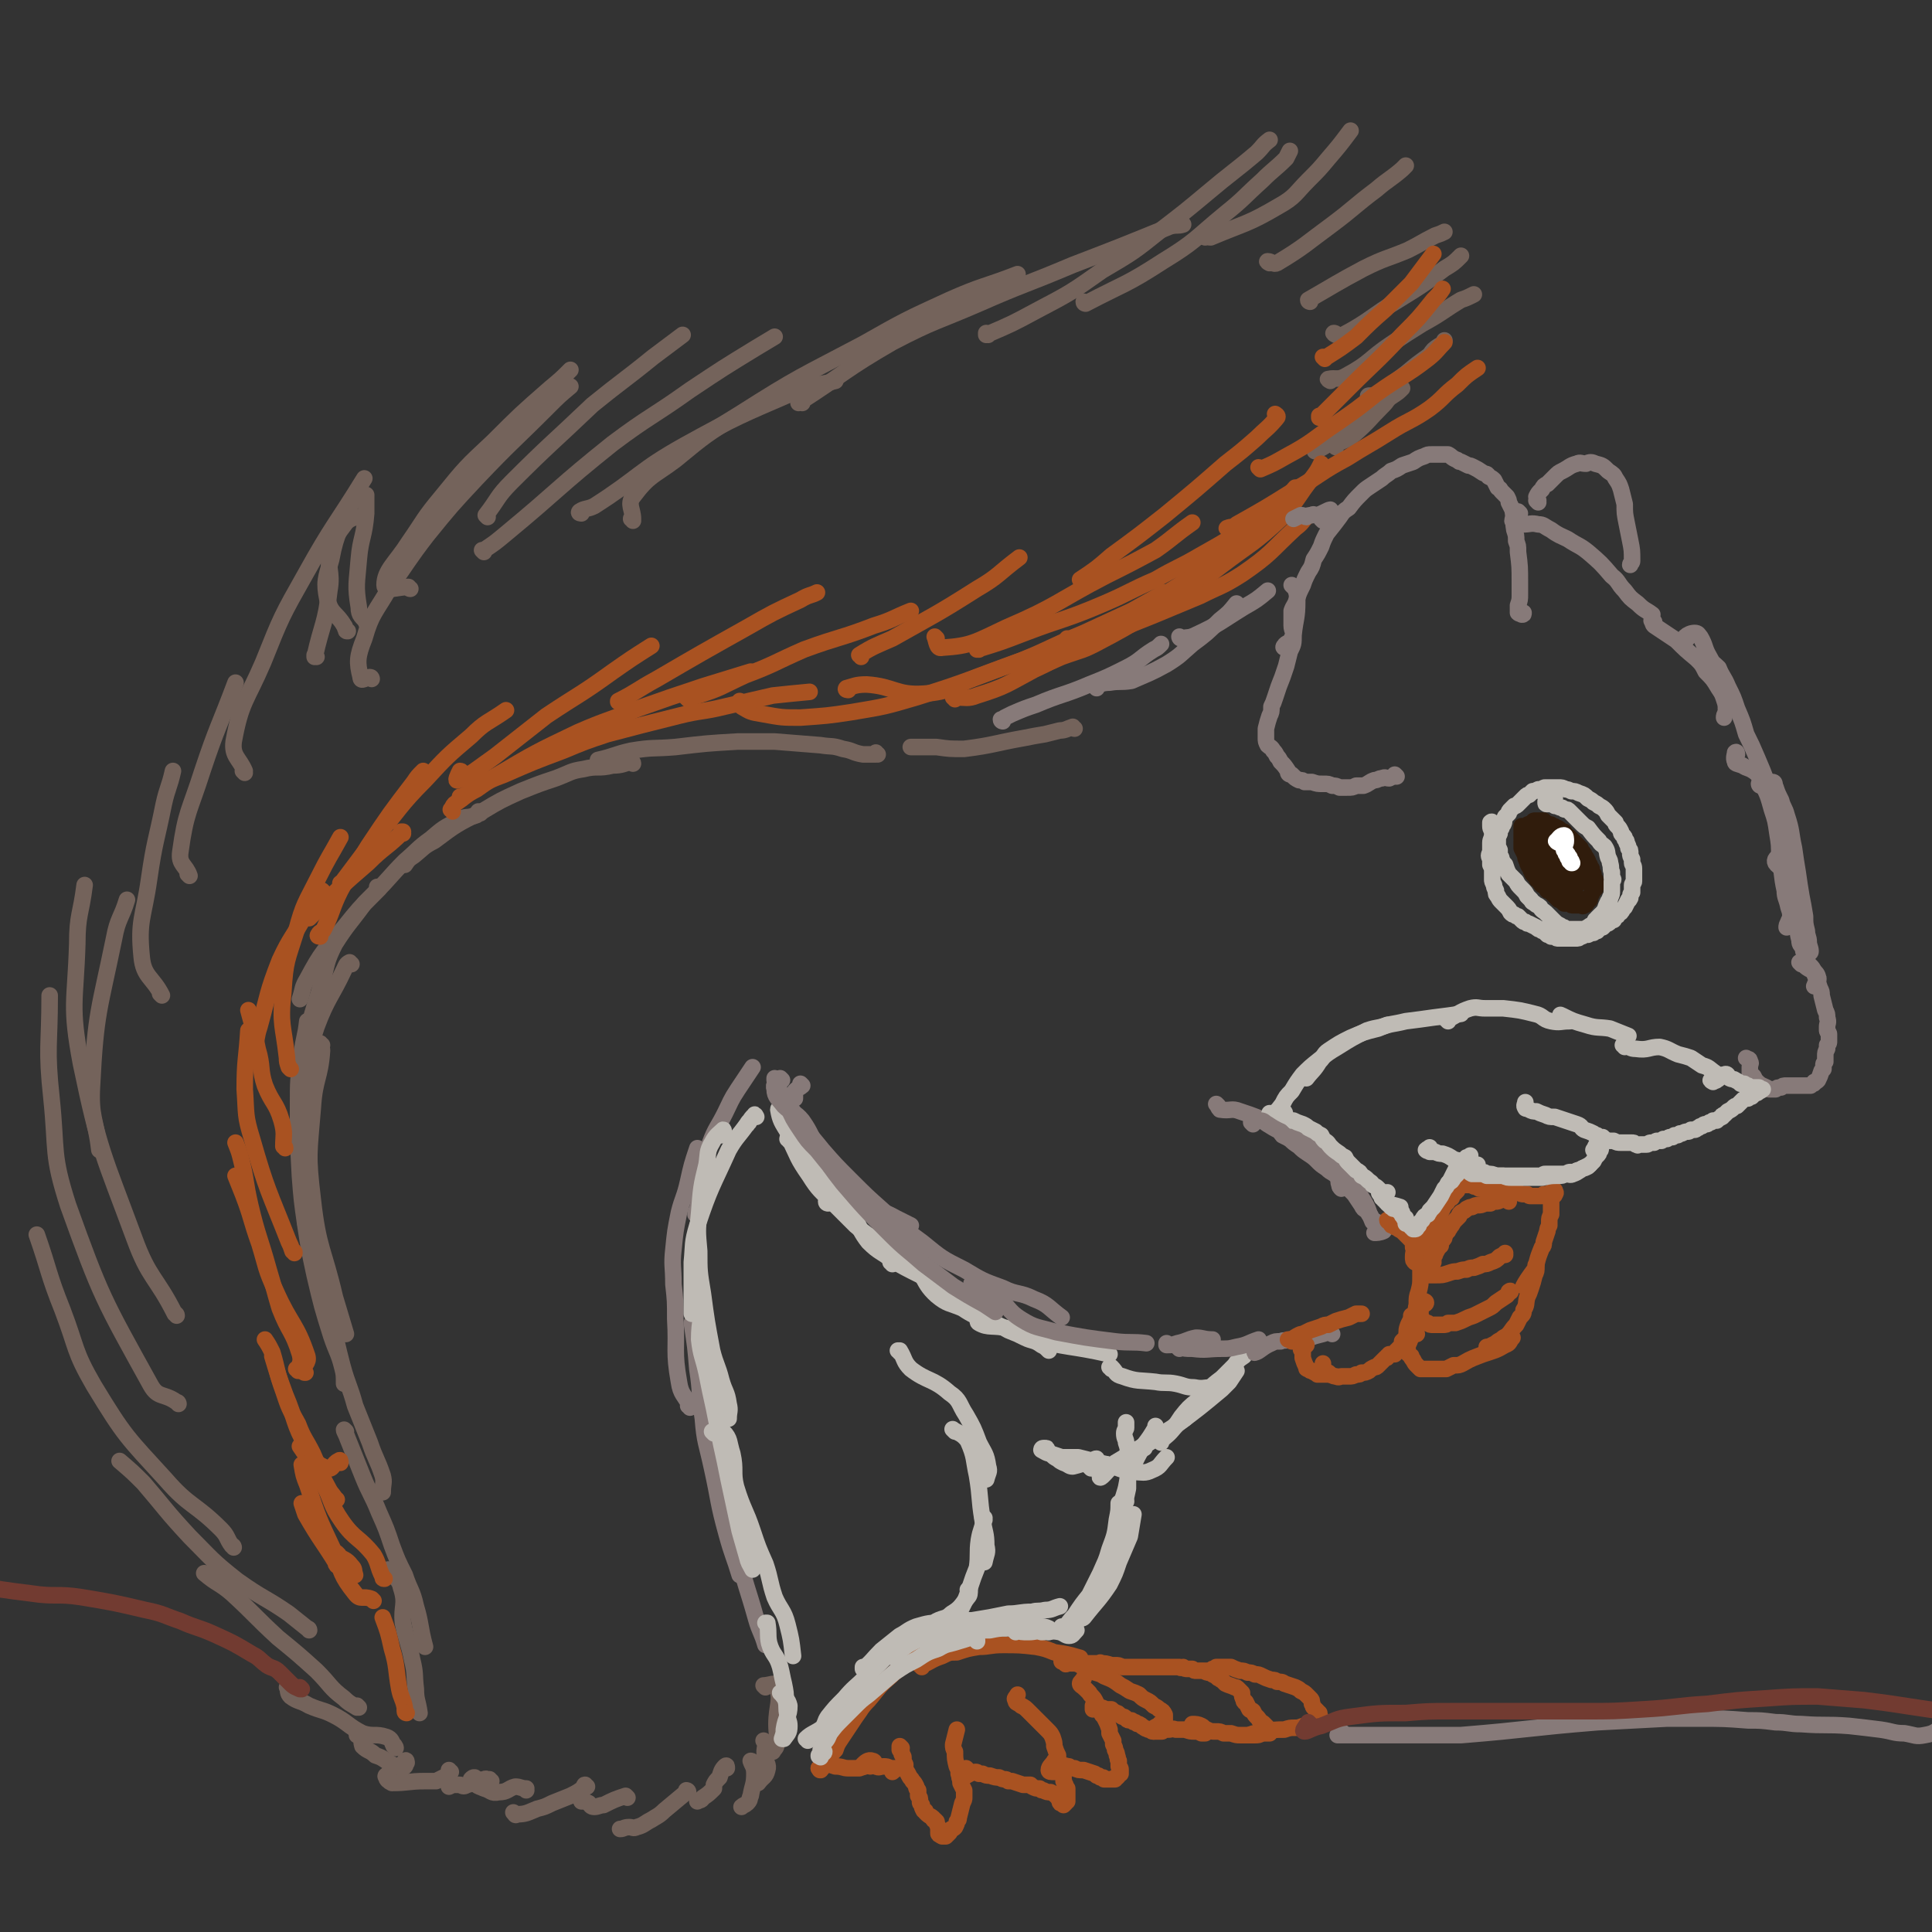 <svg viewBox='0 0 1050 1050' version='1.1' xmlns='http://www.w3.org/2000/svg' xmlns:xlink='http://www.w3.org/1999/xlink'><rect x="0" y="0" width="1050" height="1050" fill="#333333" stroke="none"/><g fill='none' stroke='#74635B' stroke-width='9' stroke-linecap='round' stroke-linejoin='round'><path d='M584,396c-1,0 -1,-1 -1,-1 -3,1 -4,2 -7,2 -4,1 -4,1 -8,2 -6,1 -6,1 -11,2 -17,3 -17,4 -33,6 -8,0 -8,0 -15,-1 -7,0 -7,0 -14,0 '/><path d='M477,410c-1,0 -1,-1 -1,-1 0,0 0,1 0,1 -3,0 -4,0 -7,0 -6,-1 -5,-2 -11,-3 -6,-2 -6,-1 -12,-2 -13,-1 -13,-1 -25,-2 -10,0 -10,0 -20,0 -17,1 -17,1 -34,3 -12,1 -12,0 -24,2 -9,2 -9,3 -18,5 '/><path d='M344,415c0,-1 -1,-1 -1,-1 0,0 1,0 0,0 -4,1 -5,2 -10,2 -8,2 -8,0 -16,2 -7,1 -7,2 -15,5 -9,3 -9,3 -19,7 -11,5 -11,5 -21,11 -14,7 -14,7 -26,16 -6,3 -6,4 -11,8 -3,2 -3,2 -5,5 '/><path d='M261,442c0,0 0,-1 -1,-1 0,0 0,1 -1,2 -5,2 -6,0 -10,3 -8,4 -8,4 -15,10 -7,5 -7,6 -14,12 -8,8 -8,9 -16,17 -9,9 -9,9 -17,19 -11,13 -12,13 -20,28 -3,5 -2,5 -4,11 '/><path d='M206,483c0,0 0,0 -1,-1 0,0 1,1 1,1 -4,4 -4,4 -8,8 -8,11 -9,11 -16,22 -5,10 -4,10 -7,21 -5,17 -6,17 -9,35 -1,10 0,11 -1,22 '/><path d='M191,524c-1,0 -1,-1 -1,-1 -2,1 -2,2 -3,4 -7,15 -9,15 -15,31 -4,12 -3,12 -4,25 -2,15 -2,15 -2,29 0,20 1,20 1,40 0,7 -1,7 -1,13 '/><path d='M175,568c-1,0 -1,-1 -1,-1 0,1 1,2 1,4 -1,15 -4,15 -5,31 -2,25 -3,25 0,50 3,27 6,27 12,53 3,10 3,10 6,20 '/><path d='M168,556c-1,-1 -1,-1 -1,-1 0,0 0,0 0,0 -1,9 -2,9 -3,18 -2,14 -2,14 -2,28 0,19 0,19 1,38 1,13 1,13 3,27 2,13 2,13 5,27 4,17 4,17 9,33 3,9 4,9 6,17 1,4 1,4 1,9 '/><path d='M171,688c0,0 -1,-1 -1,-1 0,0 1,0 1,1 3,7 3,7 5,15 6,19 5,20 10,39 3,11 4,11 7,22 4,10 4,10 8,20 3,9 4,9 7,18 1,4 0,4 0,9 '/><path d='M188,778c0,0 -1,-1 -1,-1 0,1 1,2 2,5 4,10 4,10 8,20 4,10 5,10 9,20 4,9 4,9 7,18 3,8 3,8 7,16 3,9 4,8 6,17 3,10 2,11 5,22 '/><path d='M212,854c0,0 -1,-1 -1,-1 0,0 0,0 0,1 4,4 6,4 7,9 3,9 0,10 1,19 2,10 3,10 5,20 2,8 1,8 2,16 0,6 1,6 2,13 '/><path d='M416,917c0,0 -1,-1 -1,-1 3,0 7,-2 7,0 3,8 0,11 0,21 0,6 1,6 0,11 0,2 -1,2 -2,4 '/><path d='M416,947c0,0 -1,-1 -1,-1 0,0 0,0 1,1 0,4 -1,4 0,8 0,3 2,4 1,7 -1,4 -2,3 -5,7 '/><path d='M409,958c0,-1 -1,-1 -1,-1 0,0 0,0 0,0 1,3 2,3 2,7 0,6 -1,6 -2,12 -1,2 0,2 -2,4 -1,1 -2,1 -3,2 '/><path d='M395,961c0,-1 0,-2 -1,-1 -2,2 -2,3 -3,6 -2,2 -2,2 -3,4 0,1 0,1 0,2 -3,3 -3,3 -6,5 -1,2 -2,1 -3,2 '/><path d='M374,974c0,-1 -1,-1 -1,-1 0,0 0,0 0,1 -6,5 -6,5 -12,10 -3,3 -4,3 -7,5 -4,2 -4,3 -8,4 -2,1 -2,0 -4,0 -3,0 -3,1 -5,1 '/><path d='M341,977c0,0 0,0 -1,-1 0,0 0,0 0,0 -6,2 -6,2 -12,5 -2,0 -3,1 -5,1 -2,0 -2,-1 -3,-2 -2,-1 -2,-1 -4,-1 '/><path d='M319,971c-1,0 -1,0 -1,-1 -1,0 0,1 0,1 -4,3 -4,3 -8,5 -5,2 -5,2 -10,4 -4,2 -4,2 -8,3 -5,2 -6,3 -11,3 -1,1 -1,0 -2,-1 '/><path d='M286,973c0,0 -1,-1 -1,-1 0,0 1,1 1,0 -3,0 -3,-1 -6,-1 -4,1 -4,3 -9,3 -4,1 -4,-1 -8,-2 -2,-1 -3,-1 -4,-2 -1,-2 0,-3 -1,-4 -1,0 -1,0 -2,1 '/><path d='M267,968c-1,0 -1,0 -1,-1 0,0 0,1 0,1 -1,0 -1,-2 -3,-1 -5,1 -5,2 -9,3 -2,1 -2,1 -4,0 -2,0 -2,0 -3,0 -1,0 -1,0 -3,1 '/><path d='M245,963c0,0 -1,0 -1,-1 0,0 0,1 0,1 1,0 1,0 1,0 -1,2 -2,2 -4,3 -2,1 -2,1 -4,2 -3,0 -3,0 -6,0 -9,0 -9,1 -18,1 -2,-1 -3,-2 -3,-3 -1,-1 0,-1 1,-2 '/><path d='M221,958c0,0 0,-2 -1,-1 0,0 1,2 0,3 -1,1 -2,1 -4,0 -3,-1 -3,-1 -6,-3 -3,-2 -3,-2 -6,-3 -3,-3 -4,-2 -7,-5 -1,-3 0,-4 -1,-6 0,-1 -1,0 -2,0 '/><path d='M215,950c0,-1 -1,-1 -1,-1 0,-1 1,0 0,0 -1,-2 -1,-4 -4,-5 -6,-2 -7,0 -13,-2 -8,-4 -8,-6 -16,-10 -6,-3 -6,-2 -13,-5 -5,-3 -6,-2 -10,-5 -2,-2 -1,-3 -2,-5 '/><path d='M195,928c0,0 -1,-1 -1,-1 0,0 0,1 0,1 -3,-2 -4,-2 -7,-5 -8,-6 -7,-7 -15,-15 -10,-9 -10,-9 -21,-18 -13,-12 -12,-12 -25,-24 -7,-6 -8,-5 -15,-11 '/><path d='M168,886c0,-1 -1,-1 -1,-1 -5,-4 -5,-4 -10,-8 -13,-9 -14,-8 -28,-18 -14,-11 -14,-12 -26,-24 -13,-14 -13,-15 -25,-29 -6,-6 -6,-6 -13,-12 '/><path d='M127,841c0,0 0,-1 -1,-1 -3,-4 -2,-5 -6,-9 -14,-14 -17,-12 -30,-27 -21,-23 -22,-23 -39,-51 -11,-19 -9,-20 -17,-41 -8,-20 -7,-21 -14,-41 '/><path d='M97,763c0,0 0,-1 -1,-1 -7,-5 -10,-2 -14,-9 -26,-47 -27,-48 -45,-98 -9,-28 -6,-29 -9,-58 -3,-28 -1,-28 -1,-56 '/><path d='M96,715c0,-1 -1,-1 -1,-1 0,0 1,0 0,0 -10,-20 -14,-19 -22,-41 -17,-46 -19,-47 -29,-95 -6,-32 -3,-33 -2,-65 0,-16 2,-16 4,-32 '/><path d='M55,625c0,0 -1,-1 -1,-1 0,0 0,1 0,1 -2,-17 -5,-18 -4,-35 2,-40 4,-41 12,-80 2,-11 4,-11 7,-21 '/><path d='M88,541c0,0 0,0 -1,-1 0,0 1,1 1,1 -5,-10 -10,-10 -11,-21 -2,-20 1,-21 4,-42 3,-21 4,-21 8,-41 2,-9 3,-9 5,-18 '/><path d='M103,476c0,0 -1,-1 -1,-1 0,0 1,1 1,1 -2,-6 -6,-6 -5,-13 3,-22 5,-22 12,-44 8,-24 9,-24 18,-48 '/><path d='M133,420c0,0 -1,-1 -1,-1 0,0 1,1 1,0 -3,-7 -7,-8 -6,-16 4,-22 7,-22 16,-43 10,-25 10,-25 23,-48 15,-27 16,-26 32,-52 '/><path d='M172,357c-1,0 -1,-1 -1,-1 0,0 0,1 0,1 4,-18 6,-18 8,-36 2,-11 -2,-12 1,-23 2,-7 3,-7 8,-14 2,-2 3,-2 5,-3 '/><path d='M189,343c-1,0 -1,0 -1,-1 -1,-1 0,-1 -1,-2 -4,-7 -7,-6 -9,-14 -2,-10 -1,-11 2,-22 3,-16 5,-15 11,-31 '/><path d='M200,339c-1,0 -1,-1 -1,-1 0,0 0,1 0,0 -2,-3 -4,-3 -4,-8 -2,-12 -1,-13 0,-26 1,-12 3,-12 4,-25 0,-5 0,-5 0,-10 '/><path d='M202,369c0,0 0,-1 -1,-1 -2,0 -5,3 -5,0 -2,-8 -2,-11 2,-21 4,-14 6,-14 14,-28 10,-14 10,-15 20,-28 13,-16 13,-16 27,-31 19,-20 19,-19 39,-39 6,-6 6,-6 12,-11 '/><path d='M223,320c-1,0 -1,-1 -1,-1 -1,0 0,0 0,0 -6,0 -13,3 -13,-1 0,-8 6,-12 13,-23 9,-13 8,-13 18,-25 13,-16 13,-16 28,-30 15,-15 15,-15 31,-29 6,-5 6,-5 11,-10 '/><path d='M265,281c0,0 -1,-1 -1,-1 0,0 0,0 0,0 7,-9 6,-10 14,-18 21,-21 22,-21 44,-42 16,-13 17,-13 33,-26 8,-6 8,-6 16,-12 '/><path d='M263,300c0,0 -1,-1 -1,-1 0,0 0,0 1,0 6,-4 6,-4 12,-9 29,-24 28,-25 58,-49 20,-15 21,-14 42,-29 18,-12 18,-12 36,-23 5,-3 5,-3 10,-6 '/><path d='M316,279c0,0 -2,0 -1,-1 3,-2 4,-1 8,-3 25,-16 24,-19 49,-33 29,-16 30,-16 60,-29 11,-5 11,-3 22,-6 '/><path d='M344,283c0,-1 0,-1 -1,-1 0,-1 1,0 1,0 0,-5 -3,-8 0,-12 9,-12 11,-11 23,-20 17,-14 17,-14 35,-25 33,-21 33,-20 67,-38 23,-13 23,-13 47,-24 18,-8 19,-7 37,-14 '/><path d='M436,219c0,0 0,-1 -1,-1 0,0 -1,1 -1,1 25,-16 25,-18 51,-33 23,-12 24,-11 47,-21 25,-11 25,-10 51,-21 26,-10 26,-10 53,-21 4,-1 4,0 7,-1 '/><path d='M537,182c-1,0 -1,-1 -1,-1 0,0 0,1 0,1 14,-6 14,-6 27,-13 19,-10 19,-10 36,-22 17,-10 17,-10 32,-22 13,-10 13,-10 25,-20 13,-11 14,-11 27,-22 4,-4 3,-4 7,-7 '/><path d='M590,165c0,0 -1,0 -1,-1 0,0 1,1 1,1 21,-11 22,-10 42,-23 18,-11 17,-12 34,-26 10,-8 10,-9 20,-18 6,-6 7,-6 13,-12 1,-2 1,-2 2,-4 '/><path d='M655,129c0,0 -1,-1 -1,-1 1,0 2,1 4,1 19,-8 20,-7 37,-17 9,-5 9,-7 16,-14 6,-6 6,-6 11,-12 6,-7 6,-7 12,-15 '/><path d='M690,143c0,0 -2,-1 -1,-1 2,0 3,2 5,1 15,-9 15,-10 30,-21 12,-9 12,-10 24,-19 7,-6 7,-5 14,-11 1,-1 1,-1 2,-2 '/><path d='M712,164c0,0 -1,0 -1,-1 14,-8 15,-9 30,-17 12,-6 12,-5 24,-10 8,-4 7,-4 15,-8 3,-1 3,-1 5,-2 '/><path d='M726,182c0,0 -2,-1 -1,-1 1,0 2,2 5,1 15,-8 15,-10 30,-19 13,-8 13,-8 25,-17 5,-3 5,-3 9,-7 '/><path d='M723,207c0,0 -2,-1 -1,-1 4,-1 5,1 10,-2 13,-7 12,-9 24,-17 9,-6 9,-6 17,-11 11,-6 11,-7 21,-13 3,-1 3,-1 7,-3 '/><path d='M745,216c-1,0 -1,-1 -1,-1 -1,0 0,1 0,0 2,0 3,0 5,-1 7,-5 7,-5 15,-11 6,-5 6,-5 13,-10 2,-3 2,-3 5,-5 2,-1 2,-1 3,-3 '/><path d='M717,244c0,0 -1,-2 -1,-1 -1,0 -2,3 -1,2 5,-2 7,-4 14,-9 8,-6 8,-6 16,-13 6,-4 6,-4 12,-8 3,-2 3,-2 5,-4 '/><path d='M726,243c0,0 -1,-1 -1,-1 5,-3 6,-2 11,-6 8,-7 8,-8 15,-15 2,-2 2,-2 4,-5 '/></g>
<g fill='none' stroke='#A95221' stroke-width='9' stroke-linecap='round' stroke-linejoin='round'><path d='M184,845c0,0 -1,-1 -1,-1 0,0 0,0 0,1 4,3 5,2 8,6 2,2 1,2 2,5 '/><path d='M184,851c-1,0 -1,0 -1,-1 -1,0 0,0 0,0 -8,-13 -9,-13 -17,-27 -1,-3 -1,-3 -2,-6 '/><path d='M209,858c-1,0 -1,0 -1,-1 -3,-6 -2,-7 -5,-12 -8,-10 -10,-8 -17,-18 -7,-10 -5,-11 -11,-22 -5,-10 -6,-10 -12,-19 '/><path d='M185,795c0,-1 0,-2 -1,-1 -3,1 -3,5 -6,4 -6,-2 -7,-4 -11,-11 -8,-14 -6,-15 -12,-29 -4,-11 -4,-11 -7,-21 '/><path d='M166,746c-1,0 -1,0 -1,-1 0,-4 3,-4 2,-8 -6,-18 -9,-17 -17,-35 -6,-13 -5,-13 -9,-26 -5,-14 -4,-14 -9,-27 -2,-5 -2,-5 -4,-10 '/><path d='M160,681c0,-1 0,-1 -1,-1 -1,-3 -1,-3 -2,-5 -11,-28 -12,-28 -20,-56 -4,-13 -3,-13 -4,-27 0,-16 1,-16 2,-32 '/><path d='M158,581c-1,-1 -1,-1 -1,-1 -1,-3 -1,-3 -1,-5 -2,-18 -4,-18 -2,-36 1,-17 2,-17 7,-33 4,-15 5,-15 12,-29 6,-12 6,-11 12,-22 '/><path d='M174,509c0,0 -2,0 -1,-1 1,-2 2,-1 3,-3 5,-10 4,-11 9,-21 7,-13 8,-12 15,-24 12,-18 12,-18 25,-35 2,-3 2,-3 5,-6 '/><path d='M186,481c0,0 -1,-1 -1,-1 1,-1 2,-1 2,-2 9,-12 9,-12 18,-24 13,-15 12,-16 26,-30 12,-13 12,-13 25,-24 8,-8 9,-7 19,-14 '/><path d='M251,420c0,0 0,-1 -1,-1 -1,2 -3,6 -1,5 7,-3 10,-6 20,-13 14,-11 14,-11 28,-22 18,-12 18,-11 36,-24 10,-7 10,-7 21,-14 '/><path d='M337,382c0,0 -1,-1 -1,-1 0,0 0,1 0,0 10,-5 10,-6 21,-12 24,-14 24,-14 49,-28 14,-8 14,-8 29,-15 5,-3 5,-2 9,-4 '/><path d='M374,380c0,0 -1,-1 -1,-1 2,-1 3,0 6,-1 13,-4 13,-5 26,-11 16,-6 16,-7 32,-14 19,-7 20,-6 38,-13 10,-3 10,-4 20,-8 '/><path d='M468,357c0,-1 -1,-1 -1,-1 8,-5 9,-5 18,-9 23,-13 24,-13 46,-27 12,-7 11,-8 23,-17 '/><path d='M509,347c0,0 -1,-1 -1,-1 1,2 1,7 4,6 16,-1 18,-3 35,-11 28,-12 27,-14 54,-28 14,-7 14,-7 27,-14 10,-7 10,-8 20,-15 '/><path d='M532,353c0,0 -1,0 -1,-1 0,0 0,1 0,1 13,-4 13,-4 26,-9 21,-8 22,-7 43,-16 14,-6 14,-7 28,-13 12,-7 12,-6 24,-13 16,-9 16,-9 30,-19 3,-2 2,-2 4,-4 '/><path d='M581,348c0,0 -1,-1 -1,-1 0,0 0,1 1,1 11,-4 11,-4 22,-9 13,-6 13,-5 25,-13 20,-12 20,-13 40,-27 10,-8 10,-8 20,-16 9,-8 8,-9 16,-18 '/><path d='M560,364c0,0 -1,-1 -1,-1 0,0 0,1 0,1 9,-3 9,-3 18,-7 11,-4 11,-3 22,-9 19,-10 19,-11 37,-22 14,-9 14,-8 27,-18 17,-13 18,-12 34,-27 9,-10 8,-11 16,-21 3,-4 3,-4 5,-8 '/><path d='M403,382c0,0 -1,-1 -1,-1 0,1 0,2 1,3 5,3 5,3 11,4 11,2 11,2 21,2 14,-1 15,-1 28,-3 18,-3 18,-3 35,-8 29,-9 29,-10 57,-20 17,-7 17,-8 34,-15 13,-6 13,-6 26,-12 9,-5 9,-5 18,-10 '/><path d='M461,375c0,0 -2,0 -1,-1 4,-1 5,-2 11,-2 15,1 16,6 31,5 15,-1 15,-4 29,-9 16,-6 16,-6 32,-12 15,-7 15,-7 30,-13 14,-5 14,-5 27,-11 10,-4 11,-4 21,-10 9,-5 9,-6 18,-13 5,-5 4,-6 9,-11 '/><path d='M519,380c0,-1 0,-1 -1,-1 0,0 1,0 1,0 6,0 7,1 12,-1 16,-5 16,-6 31,-14 13,-6 13,-7 26,-13 20,-9 20,-9 40,-17 12,-5 12,-5 24,-10 12,-6 12,-5 23,-12 16,-11 15,-12 29,-25 4,-3 3,-3 6,-6 '/><path d='M668,288c0,0 -2,-1 -1,-1 2,-1 3,0 5,-2 16,-9 16,-9 32,-19 14,-8 13,-9 28,-17 11,-7 12,-7 23,-14 11,-7 12,-6 22,-13 8,-6 7,-7 15,-13 5,-5 5,-5 11,-9 '/><path d='M685,255c0,0 0,-1 -1,-1 0,0 1,1 1,1 7,-3 7,-3 14,-7 15,-8 14,-9 29,-19 10,-7 10,-7 20,-15 14,-10 15,-9 28,-19 5,-4 5,-5 9,-9 '/><path d='M718,227c0,0 -1,-1 -1,-1 0,0 0,1 0,1 8,-8 8,-8 16,-16 15,-15 15,-14 29,-29 9,-9 9,-9 17,-19 3,-3 3,-3 5,-6 '/><path d='M720,195c0,0 -1,-1 -1,-1 0,0 1,1 2,0 8,-5 8,-5 16,-11 8,-8 8,-8 16,-15 7,-7 7,-7 14,-14 6,-8 6,-8 12,-16 '/><path d='M694,226c0,0 -1,-1 -1,-1 0,0 2,1 1,2 -5,6 -6,6 -11,11 -8,7 -8,7 -17,14 -16,14 -16,14 -33,28 -14,11 -14,11 -29,22 -8,7 -8,7 -17,13 '/><path d='M251,434c0,0 -1,-1 -1,-1 0,0 0,0 1,0 9,-5 9,-6 18,-11 22,-13 22,-13 45,-24 16,-7 16,-6 33,-13 17,-6 17,-6 35,-12 13,-4 13,-4 26,-8 '/><path d='M246,441c0,-1 -1,-1 -1,-1 0,0 0,0 0,0 1,-1 1,-2 2,-3 6,-4 6,-5 12,-8 7,-5 7,-5 15,-8 16,-7 16,-7 32,-13 12,-5 12,-5 24,-9 19,-5 19,-5 39,-10 12,-3 13,-2 25,-5 13,-3 13,-3 26,-6 9,-1 10,-1 20,-2 '/><path d='M219,453c0,0 0,-1 -1,-1 0,0 1,0 1,0 -9,9 -10,8 -19,17 -15,13 -15,13 -28,26 -2,2 -2,2 -4,4 '/><path d='M176,485c0,0 -1,-1 -1,-1 -5,6 -5,6 -9,13 -7,13 -8,12 -14,25 -7,18 -6,18 -11,36 -2,6 -1,6 -3,12 '/><path d='M221,931c0,0 -1,0 -1,-1 0,-1 0,-1 0,-2 -1,-5 -2,-5 -3,-10 -2,-11 -1,-12 -4,-22 -2,-9 -2,-9 -5,-17 '/><path d='M203,870c-1,-1 -1,-1 -1,-1 -5,-2 -6,1 -9,-3 -8,-10 -7,-11 -12,-24 -8,-17 -8,-17 -14,-35 -2,-5 -2,-5 -3,-11 '/><path d='M183,815c0,0 -1,0 -1,-1 -2,-3 -2,-2 -4,-6 -5,-9 -4,-9 -8,-18 -4,-8 -5,-8 -8,-16 -5,-9 -5,-9 -8,-18 -4,-11 -3,-11 -6,-21 -2,-4 -2,-4 -4,-7 '/><path d='M162,745c0,0 0,-1 -1,-1 0,0 1,1 1,0 1,-3 2,-4 1,-8 -4,-13 -6,-12 -11,-25 -3,-10 -3,-11 -6,-21 -5,-18 -6,-18 -10,-35 -3,-13 -2,-13 -5,-25 -1,-4 -1,-4 -3,-9 '/><path d='M155,624c0,-1 -1,-1 -1,-1 0,-1 0,0 0,0 0,-6 1,-7 -1,-14 -3,-10 -5,-9 -9,-19 -3,-9 -1,-10 -4,-20 -2,-10 -2,-10 -5,-21 '/></g>
<g fill='none' stroke='#877A79' stroke-width='9' stroke-linecap='round' stroke-linejoin='round'><path d='M417,894c0,0 -1,-1 -1,-1 0,0 1,1 0,1 -2,-7 -3,-7 -5,-14 -5,-18 -6,-18 -10,-36 -1,-6 0,-6 -1,-13 '/><path d='M403,856c0,0 -1,0 -1,-1 0,0 0,1 0,1 -3,-10 -4,-11 -7,-22 -5,-18 -4,-18 -8,-36 -3,-14 -4,-14 -5,-27 -2,-13 -1,-14 -3,-27 -1,-12 -1,-12 -3,-25 '/><path d='M375,765c0,-1 -1,-1 -1,-1 0,-1 1,0 1,0 -3,-6 -5,-6 -6,-13 -3,-17 -1,-17 -2,-34 0,-10 0,-10 -1,-19 0,-10 -1,-10 0,-19 1,-10 1,-10 3,-20 2,-8 3,-8 5,-17 2,-9 2,-9 5,-18 '/><path d='M379,661c0,-1 0,-1 -1,-1 0,-2 1,-2 1,-3 4,-18 2,-18 7,-36 3,-8 4,-8 8,-16 3,-6 3,-7 7,-13 4,-6 4,-6 8,-12 '/></g>
<g fill='none' stroke='#BFBBB5' stroke-width='9' stroke-linecap='round' stroke-linejoin='round'><path d='M411,607c0,0 -1,-2 -1,-1 -2,2 -3,4 -4,5 0,1 0,-1 1,-1 1,-2 2,-3 2,-3 0,1 -2,2 -3,4 -5,7 -6,7 -10,14 -9,20 -10,20 -17,41 -3,10 -2,10 -3,20 0,14 0,14 0,28 '/><path d='M392,617c0,0 -1,-1 -1,-1 0,0 0,1 1,0 0,0 2,-2 1,-2 -2,2 -4,3 -6,7 -3,5 -2,6 -3,12 -3,12 -3,13 -4,26 -1,10 -1,10 0,21 0,11 0,11 2,23 2,15 2,15 5,31 2,8 3,8 5,16 2,7 3,6 4,13 1,4 0,4 0,8 '/><path d='M379,699c-1,-1 -1,-1 -1,-1 -1,-1 0,0 0,0 2,4 3,4 3,8 1,11 -1,11 -1,22 1,9 2,9 4,18 2,10 2,10 4,19 2,10 2,10 4,20 2,9 2,9 4,19 3,14 3,14 6,28 2,7 2,7 4,14 1,4 1,3 3,7 '/><path d='M388,779c0,0 -1,-1 -1,-1 2,-1 5,-2 6,0 4,4 3,6 5,12 2,9 0,10 2,18 4,13 5,12 9,24 3,9 3,9 7,18 3,9 2,9 5,18 3,7 5,7 7,15 2,8 2,8 3,17 '/><path d='M417,883c0,0 -1,-1 -1,-1 0,0 1,0 1,0 1,6 0,6 1,11 2,7 4,6 6,13 1,4 1,5 2,9 1,5 1,5 1,9 1,4 0,4 1,8 0,3 1,3 1,6 0,4 -1,4 -3,7 '/><path d='M425,921c0,0 -1,-1 -1,-1 0,0 0,0 1,1 2,3 3,2 4,6 0,6 -2,6 -3,13 0,2 0,2 -1,5 '/><path d='M439,946c0,-1 -1,-1 -1,-1 3,-3 5,-3 9,-6 2,-3 1,-3 3,-6 4,-5 4,-5 9,-10 5,-6 6,-6 11,-11 5,-5 5,-5 11,-11 1,-1 1,-1 2,-3 '/><path d='M470,907c0,0 -1,0 -1,-1 0,0 0,1 0,1 5,-4 5,-5 10,-10 5,-4 5,-4 10,-8 4,-2 4,-3 9,-5 7,-2 7,-2 14,-2 4,-1 5,0 9,0 4,-1 4,-2 8,-1 1,0 0,1 1,3 '/><path d='M499,890c0,0 -1,-1 -1,-1 0,0 0,1 1,1 4,-3 3,-4 8,-6 3,-1 3,1 7,1 6,-1 6,-2 12,-4 6,-1 6,-1 12,-2 5,-1 5,-1 10,-2 6,0 6,-1 13,-1 3,-1 3,0 7,-1 4,0 4,-1 8,-2 '/></g>
<g fill='none' stroke='#A95221' stroke-width='9' stroke-linecap='round' stroke-linejoin='round'><path d='M446,962c0,0 -1,-1 -1,-1 0,0 1,0 1,0 0,1 -1,1 0,1 1,-1 1,-2 3,-3 1,-2 1,-2 2,-4 1,-2 1,-2 3,-4 1,-3 1,-3 3,-6 4,-6 4,-6 8,-12 3,-4 3,-5 7,-9 6,-7 5,-7 12,-13 4,-4 5,-4 9,-7 4,-3 4,-4 8,-6 1,0 1,0 1,0 '/><path d='M501,906c0,0 0,-1 -1,-1 0,0 1,0 1,0 5,-2 5,-3 11,-5 4,-2 4,-2 8,-2 6,-2 6,-2 12,-3 6,0 6,-1 13,-1 9,0 9,0 18,1 5,1 5,1 10,3 7,1 7,1 14,3 '/><path d='M470,960c-1,0 -2,0 -1,-1 1,-1 3,-3 5,-2 2,0 1,2 2,3 2,1 2,0 4,0 2,0 2,0 4,1 1,0 2,0 2,0 1,1 0,1 -1,2 '/><path d='M490,950c0,0 -1,-1 -1,-1 0,0 0,1 0,2 0,0 1,0 1,1 0,1 0,1 0,1 0,1 1,1 1,2 0,2 0,2 1,4 0,1 0,2 0,3 1,1 1,1 2,3 1,2 1,1 2,3 1,1 1,1 2,3 0,1 0,1 1,2 0,2 0,2 0,3 1,1 1,1 1,3 0,1 0,1 1,2 0,1 0,1 1,3 1,0 1,0 1,1 1,1 1,1 1,1 1,1 2,1 3,2 0,1 0,1 1,1 1,1 1,1 1,1 0,1 0,1 1,3 0,0 0,1 0,1 0,1 0,1 0,2 0,1 0,1 1,1 0,1 0,0 1,1 0,0 0,0 1,0 0,0 0,0 1,0 1,-1 1,-1 2,-2 0,-1 0,-1 1,-2 1,0 1,0 2,-1 1,-2 1,-2 1,-3 1,-1 1,-1 1,-2 1,-4 1,-4 2,-8 1,-2 1,-2 1,-3 0,-2 0,-2 0,-4 -1,-2 -1,-2 -2,-4 0,-2 0,-2 -1,-5 0,-2 0,-2 -1,-4 -1,-4 -1,-4 -1,-8 -1,-2 -1,-2 -1,-4 1,-4 1,-4 2,-8 '/><path d='M526,962c0,0 -1,-1 -1,-1 -2,2 -3,4 -3,5 -1,1 0,0 1,0 3,-1 3,-2 7,-3 1,0 1,0 2,1 1,0 1,0 2,0 2,1 2,1 4,1 3,1 3,1 5,1 2,1 2,1 3,1 1,0 1,0 2,1 1,0 1,0 2,0 3,1 3,1 6,2 2,0 2,0 4,0 0,0 0,0 1,1 2,1 2,1 4,1 1,1 1,1 2,1 2,1 2,1 4,1 2,1 2,1 3,2 1,1 1,1 2,3 0,0 0,0 0,0 0,1 0,1 1,1 0,0 0,0 1,0 0,0 0,0 0,0 0,1 0,1 0,1 1,-1 1,-1 1,-1 0,-1 0,-1 1,-1 0,-1 0,-1 0,-2 0,0 0,0 0,-1 0,-1 0,-1 0,-1 0,-1 0,-1 0,-1 0,0 0,0 0,-1 0,0 0,0 0,-1 -1,-1 -1,-1 -1,-2 -1,-1 0,-1 -1,-2 0,-2 0,-2 0,-3 -1,-3 -1,-3 -2,-6 -1,-3 -1,-3 -1,-5 -1,-2 -1,-2 -2,-5 0,-2 0,-2 -1,-5 -1,-2 -1,-2 -3,-4 -2,-2 -2,-2 -4,-4 -3,-3 -3,-3 -6,-6 -2,-2 -2,-2 -4,-3 -2,-2 -3,-1 -3,-3 -1,-1 0,-1 1,-3 '/><path d='M574,958c0,0 0,-1 -1,-1 -1,2 -3,3 -3,5 0,1 1,1 3,1 3,-1 3,-2 5,-3 1,-1 1,0 3,0 1,1 1,1 3,1 2,1 2,1 5,1 3,1 3,1 6,2 0,0 0,0 1,1 0,0 0,0 1,0 0,1 1,0 1,1 1,0 1,0 1,0 1,0 1,0 1,1 1,0 1,0 2,0 0,0 0,0 1,0 1,0 1,0 1,0 1,0 1,0 2,0 0,0 0,0 0,-1 1,0 1,0 1,0 1,-1 1,-1 1,-2 1,0 1,0 1,0 0,-1 0,-1 0,-2 0,0 0,0 0,0 0,-1 0,-1 -1,-2 0,-1 0,-1 0,-1 0,-1 0,-1 0,-2 -1,-1 0,-1 -1,-3 0,-1 0,-1 -1,-3 0,-1 0,-1 -1,-3 0,-1 0,-1 0,-2 -1,-2 -1,-2 -2,-4 0,-1 0,-1 0,-2 -1,-3 -1,-3 -2,-5 -1,-2 -1,-2 -2,-3 -2,-4 -2,-4 -4,-8 -1,-2 -2,-2 -3,-4 -1,-1 -1,-1 -2,-2 -2,-2 -3,-2 -3,-3 0,-1 1,-1 2,-3 '/><path d='M595,928c0,-1 -1,-1 -1,-1 0,0 0,0 0,0 0,1 0,2 0,2 2,0 2,-1 4,-1 1,0 1,0 3,1 1,0 1,0 3,0 1,1 1,1 3,2 1,0 1,1 3,2 1,0 1,0 2,1 1,1 1,1 3,1 1,1 1,1 2,1 1,1 1,1 2,1 2,1 1,1 3,2 1,1 1,0 2,1 0,0 0,0 1,0 1,1 1,1 2,1 1,0 1,0 1,0 1,0 1,0 2,0 1,0 1,0 1,0 1,0 1,0 1,-1 0,0 0,0 1,0 0,0 0,-1 0,-1 0,0 0,0 0,0 0,-1 0,-1 0,-1 0,-2 0,-2 0,-3 0,-2 0,-2 0,-3 -1,-2 -1,-2 -3,-3 -1,-1 -1,-1 -3,-2 -2,-2 -2,-2 -4,-3 -2,-1 -2,-1 -4,-3 -2,-1 -2,-1 -5,-2 -3,-2 -3,-2 -5,-3 -4,-3 -4,-3 -9,-5 -3,-2 -3,-1 -7,-3 -3,-1 -3,-1 -6,-3 -4,-2 -4,-2 -7,-4 -1,0 -1,1 -3,1 '/><path d='M578,903c0,0 -1,0 -1,-1 0,0 0,1 0,1 2,-1 4,-3 4,-2 0,0 -2,2 -2,3 0,1 1,0 1,0 1,0 1,0 2,0 1,0 1,0 2,0 1,0 1,0 1,0 1,0 1,0 3,0 1,0 1,0 2,0 1,0 1,0 2,0 2,0 2,0 5,0 1,0 1,-1 1,0 3,0 3,0 6,1 1,0 1,0 2,0 2,0 2,0 4,1 2,0 2,0 3,0 3,0 3,0 6,0 1,0 1,0 2,0 1,0 1,0 2,0 2,0 2,0 5,0 3,0 3,0 6,0 3,0 3,0 5,0 1,0 1,0 2,0 1,1 1,0 2,0 1,1 1,1 2,1 1,0 1,0 3,0 1,1 1,1 2,1 2,0 2,0 4,0 2,1 2,1 3,1 1,0 1,0 2,1 2,1 2,1 3,2 1,0 1,1 2,1 1,1 1,1 2,2 2,1 3,1 5,2 1,0 1,0 2,1 1,1 1,1 2,2 0,2 0,2 1,4 0,1 0,1 1,1 1,2 1,2 2,4 1,1 1,0 2,1 1,2 1,2 2,3 1,1 1,1 2,3 1,0 1,0 2,1 1,1 1,1 2,2 0,1 0,1 0,1 1,1 1,1 1,2 0,0 0,0 0,0 0,0 0,0 0,0 -1,0 -1,0 -1,0 -1,0 -1,0 -3,0 -2,1 -2,1 -4,1 -4,0 -4,0 -8,0 -2,0 -2,0 -5,-1 -2,0 -2,0 -4,0 -2,-1 -2,-1 -4,-1 -3,0 -3,0 -5,-1 -2,0 -1,-1 -3,-2 -2,-1 -3,-1 -5,-1 '/><path d='M657,909c0,0 -1,-1 -1,-1 0,0 0,1 1,0 1,0 1,0 2,-1 1,0 1,0 2,-1 2,0 2,0 4,0 2,0 2,0 4,0 2,1 2,1 5,2 2,0 2,0 4,1 2,0 2,0 4,1 2,0 2,0 4,1 2,1 2,1 5,2 2,0 2,0 3,1 2,0 3,0 4,1 3,1 3,1 6,2 2,1 2,1 3,2 2,1 2,1 3,2 1,1 1,1 2,2 1,1 1,1 1,3 1,1 0,1 1,2 1,1 1,1 2,2 0,1 0,1 1,1 0,1 0,1 0,2 0,0 0,0 1,1 0,0 0,0 0,1 0,0 0,0 0,0 0,1 0,1 -1,1 -1,1 -1,1 -1,1 -1,0 -1,0 -2,1 -2,0 -2,0 -5,0 -2,0 -2,1 -5,1 -3,0 -3,0 -6,1 -5,0 -5,0 -10,1 -3,0 -3,0 -5,1 -2,0 -2,0 -4,1 '/><path d='M627,941c0,0 -1,0 -1,-1 2,-2 4,-2 5,-3 0,-1 -1,0 -1,1 0,1 -1,1 -1,2 1,0 2,0 3,0 2,-1 2,0 3,0 2,0 2,-1 4,0 3,0 3,0 5,0 3,1 3,1 5,1 2,0 2,0 4,1 1,0 1,0 2,0 '/><path d='M473,960c0,0 0,0 -1,-1 0,0 1,0 0,0 -2,1 -2,1 -5,2 -3,0 -3,0 -6,0 -3,0 -3,-1 -7,-1 -3,-1 -3,-1 -5,-1 -2,0 -2,1 -4,2 '/></g>
<g fill='none' stroke='#BFBBB5' stroke-width='9' stroke-linecap='round' stroke-linejoin='round'><path d='M446,955c0,0 -1,-1 -1,-1 0,0 0,1 0,0 2,-1 3,-1 3,-2 0,-1 -2,-1 -2,-1 1,-2 1,-2 2,-4 2,-2 2,-3 3,-5 3,-4 3,-4 7,-8 3,-3 3,-3 6,-6 4,-4 4,-4 8,-7 7,-6 7,-6 14,-12 6,-4 6,-4 12,-7 6,-4 6,-4 12,-6 5,-3 5,-2 11,-4 4,-1 5,-2 9,-2 1,-1 1,1 1,2 '/><path d='M486,901c0,0 -1,-1 -1,-1 0,0 0,0 0,0 6,-4 6,-5 12,-8 3,-2 3,0 6,-1 5,-1 5,-1 10,-2 7,-1 7,-1 15,-2 5,-1 5,-1 10,-1 5,-1 5,-1 9,-1 6,-1 6,-1 12,-1 3,0 3,0 6,0 2,0 3,0 5,1 0,0 0,1 0,2 '/><path d='M552,887c0,0 0,-1 -1,-1 0,0 1,0 1,0 3,1 3,1 7,1 4,0 4,-1 7,0 5,0 5,-1 10,0 3,1 3,2 5,2 2,0 2,-1 4,-3 '/><path d='M587,880c0,0 0,-1 -1,-1 0,0 1,1 1,1 1,-1 1,0 2,-1 7,-9 8,-9 14,-18 3,-6 3,-6 5,-12 3,-7 3,-7 6,-14 1,-6 1,-6 2,-12 '/><path d='M489,735c0,-1 -1,-1 -1,-1 0,0 0,0 1,0 3,5 2,6 6,10 9,7 12,5 21,13 6,4 5,6 9,12 4,7 4,7 7,15 3,6 4,6 5,13 1,3 0,3 -1,7 '/><path d='M519,778c0,0 -2,-2 -1,-1 3,2 5,2 8,6 4,9 3,10 5,19 2,12 1,12 3,24 1,7 2,7 2,14 1,4 0,4 -1,9 '/><path d='M535,826c0,0 -1,-1 -1,-1 0,0 1,0 1,0 -1,6 -2,6 -3,12 -1,7 0,8 -1,15 -2,5 -2,5 -4,11 -2,6 -2,6 -5,12 -1,4 -1,3 -3,7 -1,1 -1,1 -2,2 '/><path d='M578,885c0,0 0,-1 -1,-1 0,0 1,1 1,1 3,-3 3,-4 6,-7 4,-6 4,-6 8,-11 3,-6 3,-6 6,-12 3,-7 3,-6 5,-13 3,-8 3,-8 4,-16 1,-5 1,-5 1,-9 '/><path d='M527,865c0,0 0,-1 -1,-1 0,0 1,0 1,0 0,2 0,3 -1,4 -4,5 -4,6 -9,9 -3,3 -4,2 -8,4 '/><path d='M605,855c-1,-1 -1,-1 -1,-1 -1,0 0,0 0,0 2,-4 3,-4 4,-8 1,-5 -1,-5 -1,-10 1,-5 2,-5 3,-10 1,-8 1,-8 3,-17 0,-5 0,-5 0,-10 1,-4 1,-4 0,-9 0,-3 0,-3 -1,-6 0,-2 -1,-2 -1,-5 0,-2 1,-2 1,-3 0,-2 0,-2 0,-3 '/><path d='M612,816c0,0 -1,-2 -1,-1 -2,1 -3,5 -3,4 0,-1 2,-3 3,-7 2,-6 1,-6 3,-12 2,-4 2,-4 4,-8 2,-4 2,-3 4,-7 3,-4 3,-4 6,-9 0,0 0,0 0,-1 '/><path d='M593,798c0,0 -1,-1 -1,-1 1,-2 4,-4 4,-4 0,-1 -2,1 -4,1 -5,2 -5,2 -9,3 -2,0 -2,-1 -5,-2 -2,-1 -2,-1 -3,-2 -2,-1 -2,-1 -4,-3 -1,-1 -1,-1 -2,-2 0,-1 0,-1 -1,-1 -1,0 -1,0 -1,0 -1,0 -1,1 -1,1 2,1 3,2 5,2 3,1 3,1 6,2 5,0 5,0 9,0 4,1 4,1 8,2 4,1 4,1 8,2 7,2 7,3 14,4 5,0 6,1 10,-1 5,-2 4,-3 8,-7 '/><path d='M602,797c0,0 -1,-2 -1,-1 -2,2 -4,7 -3,7 1,0 4,-4 8,-8 10,-6 10,-6 20,-12 6,-4 6,-4 11,-7 4,-3 4,-3 7,-5 3,-3 3,-3 7,-6 '/><path d='M622,787c0,0 -1,-1 -1,-1 0,0 0,0 0,0 3,-1 3,-2 7,-4 2,-1 2,0 4,-1 4,-3 4,-3 8,-7 12,-9 12,-9 24,-19 2,-2 2,-2 4,-4 2,-3 2,-3 4,-6 '/><path d='M631,784c0,0 -1,-1 -1,-1 0,0 1,1 1,0 3,-3 4,-3 7,-7 2,-3 2,-3 4,-6 4,-5 4,-5 9,-9 2,-3 2,-3 5,-5 4,-4 4,-4 8,-7 4,-4 4,-4 7,-7 2,-3 2,-3 5,-5 '/><path d='M426,600c0,0 -1,-1 -1,-1 0,1 1,1 1,2 -1,1 -3,1 -3,2 1,6 2,7 5,12 4,6 5,5 9,11 6,6 6,6 11,13 6,7 6,6 11,13 2,4 1,4 3,8 '/><path d='M429,620c0,-1 0,-1 -1,-1 0,-1 1,0 1,0 5,10 4,10 11,20 5,8 6,8 13,15 6,6 6,6 12,12 6,5 6,5 13,9 5,4 5,3 11,5 4,2 5,1 8,2 1,1 0,2 0,3 '/><path d='M450,654c0,0 -1,0 -1,-1 4,0 6,-3 9,0 9,8 6,12 14,22 6,6 7,5 13,10 7,4 7,4 15,8 6,4 6,4 13,6 4,2 6,1 9,3 2,1 1,2 1,4 '/><path d='M485,687c0,-1 -1,-1 -1,-1 4,-1 7,-4 10,-1 9,6 6,11 15,19 6,5 7,4 14,7 6,4 7,4 14,7 5,2 6,2 11,5 5,2 5,2 9,4 4,2 5,1 9,4 2,1 2,1 4,3 '/><path d='M536,714c0,-1 0,-2 -1,-1 -1,2 -5,5 -3,6 5,3 8,1 16,3 6,2 5,4 11,5 22,6 22,4 44,9 '/><path d='M604,744c0,0 0,-1 -1,-1 0,0 1,0 1,0 3,3 2,4 6,5 8,3 9,2 18,3 5,1 6,0 11,1 5,1 5,2 10,2 5,1 5,0 10,0 '/></g>
<g fill='none' stroke='#877A79' stroke-width='9' stroke-linecap='round' stroke-linejoin='round'><path d='M436,590c0,0 0,0 -1,-1 0,0 1,1 1,1 -1,1 -2,1 -4,3 0,1 0,1 0,3 0,0 0,1 0,1 0,0 0,0 -1,0 0,0 0,0 -1,0 -1,0 -1,0 -2,0 -1,0 -1,0 -1,1 0,2 0,2 1,3 3,7 3,7 7,13 4,6 4,6 9,11 8,10 8,10 17,19 6,6 5,6 12,11 6,4 7,3 14,7 4,2 4,2 8,4 '/><path d='M425,587c0,0 -1,-1 -1,-1 -2,2 -4,3 -3,6 0,4 2,5 5,9 4,4 6,3 10,8 5,7 4,8 9,15 6,10 6,10 13,19 12,14 12,14 26,28 8,8 9,8 18,16 8,6 8,6 16,12 8,5 8,5 17,10 3,2 3,2 6,4 '/><path d='M422,587c0,0 -1,-1 -1,-1 0,0 0,0 0,1 2,3 2,3 3,7 3,5 3,5 7,10 7,11 8,11 16,21 7,8 7,8 15,16 9,9 9,9 18,17 10,9 10,9 21,17 11,9 11,9 23,15 10,6 10,6 21,10 8,4 9,2 17,6 8,3 8,5 15,10 '/><path d='M529,699c0,-1 -1,-1 -1,-1 0,-1 0,0 0,0 7,3 7,3 13,7 8,5 6,7 14,12 8,5 9,4 19,7 16,3 16,3 32,5 9,1 9,0 17,1 '/><path d='M641,733c0,0 -1,-1 -1,-1 0,0 0,0 1,0 3,1 3,1 7,1 8,1 8,0 16,0 4,0 4,0 8,-1 6,-1 6,-2 12,-4 '/><path d='M635,731c0,0 -1,-1 -1,-1 0,0 0,1 0,1 3,0 3,0 6,-1 5,-1 5,-2 10,-3 4,0 4,1 9,1 '/><path d='M662,601c0,0 -1,-1 -1,-1 1,1 1,2 2,3 6,1 6,-1 11,1 9,3 9,3 17,7 6,3 6,3 11,7 6,4 6,5 12,8 3,2 4,2 7,3 '/><path d='M689,611c0,0 -1,-1 -1,-1 0,0 1,0 2,1 4,1 4,1 7,3 7,4 7,4 14,8 4,2 4,2 8,6 3,3 3,3 7,7 4,4 4,4 8,8 3,4 4,4 6,8 4,6 3,6 6,13 '/><path d='M759,422c0,0 -1,-1 -1,-1 0,0 1,1 1,1 -2,0 -2,0 -4,1 -2,0 -2,-1 -4,0 -2,0 -2,1 -4,1 -3,1 -3,2 -6,3 -2,0 -2,0 -4,0 -2,1 -2,1 -5,1 -2,0 -2,0 -4,0 -2,-1 -2,-1 -4,-1 -2,-1 -2,-1 -5,-1 -3,0 -3,0 -6,-1 -2,0 -2,0 -4,0 -1,-1 -1,-1 -3,-1 -2,-1 -2,-1 -4,-3 -2,0 -2,-1 -2,-2 -2,-3 -2,-3 -4,-5 -1,-2 -1,-2 -2,-3 -1,-2 -1,-2 -2,-3 -1,-2 -2,-2 -3,-3 -1,-2 -1,-2 -1,-4 0,-2 0,-2 0,-5 1,-4 1,-4 2,-7 1,-2 1,-2 1,-5 1,-2 1,-2 2,-5 1,-3 1,-3 2,-6 2,-5 2,-5 4,-11 1,-4 1,-4 2,-8 2,-4 2,-4 2,-9 1,-9 2,-9 2,-18 0,-4 0,-4 -1,-7 -1,-1 -1,-1 -2,-2 '/><path d='M699,352c-1,0 -2,0 -1,-1 1,-2 3,-1 4,-4 2,-3 0,-4 0,-7 0,-4 0,-4 0,-8 1,-3 2,-3 3,-7 1,-3 1,-3 3,-7 1,-3 1,-3 3,-7 2,-3 2,-3 3,-7 2,-3 2,-3 4,-7 1,-3 1,-3 3,-7 4,-5 4,-5 7,-9 2,-3 2,-3 5,-5 3,-4 3,-4 7,-8 2,-2 2,-2 5,-4 3,-2 3,-2 6,-4 2,-2 3,-2 5,-4 3,-1 3,-1 6,-3 3,-1 3,-1 6,-2 3,-2 3,-2 6,-3 2,-1 2,-1 4,-1 2,0 2,0 4,0 2,0 2,0 5,0 2,1 2,2 5,3 1,1 1,1 2,1 2,1 2,1 4,2 1,0 1,0 3,1 2,1 2,1 5,3 2,1 2,0 3,2 2,1 2,1 3,2 1,2 1,2 2,4 2,1 1,1 2,2 2,2 2,2 3,3 1,2 1,2 1,3 1,2 1,2 2,4 1,5 0,5 1,11 1,3 1,3 1,6 1,3 1,2 1,6 1,8 1,8 1,17 0,3 0,3 0,6 0,3 0,3 -1,6 0,2 0,2 0,4 1,1 1,0 2,1 1,0 1,0 1,-1 '/><path d='M826,279c0,0 -1,-1 -1,-1 -1,2 -3,4 -3,5 1,2 3,1 5,2 5,0 5,-1 9,0 3,0 3,1 7,3 4,3 5,3 9,5 6,4 6,3 11,7 7,6 7,6 13,13 4,3 3,4 7,8 3,4 3,4 7,7 4,4 4,3 8,6 '/><path d='M836,273c0,0 -1,-1 -1,-1 0,0 1,0 1,0 0,0 -1,-1 -1,-2 1,-2 1,-2 3,-4 1,-2 1,-2 3,-3 2,-2 2,-2 4,-4 2,-2 2,-2 4,-3 4,-2 4,-3 8,-4 2,-1 2,0 5,0 2,-1 3,-1 5,0 4,1 4,1 7,4 3,2 3,2 4,4 2,3 2,3 3,6 1,4 1,4 2,8 0,5 0,5 1,10 1,5 1,5 2,10 1,5 1,5 1,11 0,1 -1,1 -1,2 '/><path d='M719,283c0,0 -1,-1 -1,-1 2,-3 5,-4 5,-5 -1,0 -4,2 -7,3 -2,0 -2,-1 -3,0 -2,0 -2,0 -3,1 -1,0 -1,-1 -3,-1 -2,1 -2,1 -4,2 '/><path d='M545,392c0,0 -1,0 -1,-1 0,0 1,0 2,-1 2,-1 2,-1 4,-2 7,-3 7,-3 13,-5 14,-6 15,-5 29,-11 10,-4 10,-4 20,-9 8,-4 7,-5 15,-10 2,-1 2,-1 4,-3 '/><path d='M596,374c0,0 -1,-1 -1,-1 3,-1 4,-2 8,-2 6,-1 6,0 12,-1 9,-4 10,-4 19,-9 8,-5 7,-5 14,-11 8,-6 8,-6 15,-13 5,-4 5,-4 9,-9 '/><path d='M642,347c0,0 -1,-1 -1,-1 0,0 0,1 1,1 4,-1 4,0 8,-2 13,-6 13,-7 26,-15 7,-4 7,-4 13,-9 '/><path d='M899,338c-1,0 -2,-1 -1,-1 0,1 0,2 1,3 6,4 6,4 12,8 5,5 5,5 11,10 3,3 3,3 5,7 4,4 4,4 7,9 2,3 2,3 3,6 1,3 1,3 1,6 0,2 -1,2 -1,4 '/><path d='M917,347c0,0 -1,-1 -1,-1 1,-1 3,-2 5,-2 2,0 2,1 3,2 3,5 2,6 5,11 2,4 2,3 5,6 2,5 3,5 5,10 3,6 3,6 5,12 3,7 3,7 5,14 3,6 3,6 6,13 3,7 3,7 6,15 2,3 2,3 3,6 1,2 0,3 1,4 0,0 0,-1 1,-1 '/><path d='M944,410c0,0 0,-2 -1,-1 0,1 -1,3 0,5 0,1 1,1 4,2 3,2 3,1 6,3 3,2 3,3 4,6 4,7 4,8 6,15 2,6 2,6 3,13 1,6 1,6 1,13 2,9 1,9 3,18 0,4 1,4 2,9 1,3 1,3 1,5 0,2 -1,2 -1,3 -1,2 -1,2 -1,3 '/><path d='M957,427c0,0 -1,0 -1,-1 0,0 0,1 1,1 3,-1 3,-3 6,-2 2,0 1,1 2,3 1,3 1,3 3,7 1,4 2,4 3,8 3,9 2,9 4,18 1,7 1,7 2,13 1,7 1,7 2,13 1,5 1,5 2,11 0,4 0,4 1,8 0,3 1,3 1,6 0,2 1,3 1,5 0,1 -1,1 -1,1 0,0 0,0 0,-1 '/><path d='M968,466c0,0 0,-2 -1,-1 -1,1 -3,2 -2,4 2,3 4,2 7,5 2,1 3,1 3,3 2,9 1,9 2,18 0,4 -1,4 0,7 0,5 0,5 1,9 0,3 1,2 2,5 0,2 1,2 1,4 0,2 -1,3 0,5 3,3 6,2 7,6 1,2 -1,2 -2,5 '/><path d='M979,524c0,0 -1,-1 -1,-1 0,0 0,0 1,0 1,0 1,0 2,0 0,0 0,0 1,0 1,1 1,1 2,2 1,1 1,1 2,3 0,1 0,2 1,3 1,3 1,3 2,6 1,2 1,2 1,4 1,4 1,4 2,8 1,2 1,2 1,4 1,3 0,3 0,5 0,1 0,1 0,2 0,1 1,1 1,2 0,2 0,2 0,4 0,1 0,1 -1,2 0,1 0,1 0,2 -1,2 -1,2 -1,4 0,2 0,2 0,3 -1,1 -1,1 -1,2 0,1 0,1 0,2 -1,1 -1,1 -1,1 -1,3 -1,3 -2,5 -1,1 -1,1 -2,1 0,1 0,1 -1,1 0,0 0,0 -1,1 -1,0 -1,0 -2,0 -1,0 -1,0 -1,0 -1,0 -1,0 -2,0 -1,0 -1,0 -2,0 -1,0 -1,0 -2,0 -1,0 -1,0 -3,0 -1,0 -1,0 -1,0 -2,0 -2,0 -3,1 -2,0 -2,0 -3,1 -1,0 -1,0 -2,0 0,0 0,0 -1,0 -1,0 -1,0 -2,-1 -2,-1 -3,-1 -5,-3 -1,-1 -1,-1 -2,-3 -1,-1 -1,-1 -2,-2 0,-1 0,-1 0,-3 0,-2 1,-2 0,-3 0,-2 -1,-1 -2,-2 '/></g>
<g fill='none' stroke='#BFBBB5' stroke-width='9' stroke-linecap='round' stroke-linejoin='round'><path d='M811,448c0,-1 0,-2 -1,-1 0,0 0,1 0,2 0,2 1,2 1,4 0,3 -1,3 -1,5 0,1 0,1 0,2 0,2 0,2 0,3 -1,2 -1,2 0,4 0,1 0,1 0,3 1,2 1,2 1,4 0,2 0,2 0,4 0,1 0,1 1,3 0,1 0,1 1,3 0,2 0,2 1,3 1,2 1,2 2,3 1,1 1,1 2,2 2,2 2,2 3,4 1,1 1,1 2,1 1,1 1,1 2,1 1,1 1,1 2,2 1,1 1,1 2,1 1,1 1,1 2,1 2,1 2,1 4,2 1,1 1,1 2,1 1,1 1,1 2,1 1,1 1,1 2,2 1,0 1,0 2,1 1,0 1,0 2,0 1,1 1,1 2,1 1,0 1,0 2,0 1,0 1,0 1,0 2,0 2,0 3,0 2,0 2,0 3,0 2,0 2,0 3,-1 1,0 1,0 2,-1 1,0 1,0 2,0 2,-1 2,-1 3,-1 1,-1 1,-1 2,-1 0,-1 0,-1 1,-1 1,-1 1,-1 2,-1 1,-1 1,-1 2,-2 1,0 1,0 2,-1 1,-1 1,-1 2,-1 0,-1 0,-1 1,-2 1,0 1,0 1,-1 2,-1 2,-1 3,-3 0,0 0,0 1,-1 1,-2 1,-2 2,-4 1,0 0,0 1,-1 0,-2 0,-2 1,-3 0,-1 0,-1 0,-2 0,-1 0,-1 0,-2 0,-1 1,-1 1,-2 0,-1 0,-1 0,-2 0,-1 0,-1 0,-2 0,-2 0,-2 0,-3 0,-2 -1,-2 -1,-3 0,-1 0,-1 0,-2 -1,-2 -1,-2 -1,-3 0,-2 0,-2 -1,-3 0,-1 0,-1 -1,-3 0,-1 0,-1 -1,-2 0,-1 0,-1 -1,-2 -1,-1 -1,-1 -1,-2 -1,-2 -1,-2 -2,-3 -1,-1 -1,-1 -1,-2 -2,-2 -2,-2 -4,-4 -1,-2 -1,-2 -2,-3 -1,-1 -1,-1 -3,-2 -1,-1 -1,-1 -3,-2 -1,-1 -1,-1 -3,-2 -2,-2 -2,-2 -5,-3 -2,-1 -2,-1 -4,-1 -2,-1 -2,-1 -3,-1 -2,-1 -2,-1 -4,-1 -1,0 -1,0 -3,0 -1,0 -1,0 -2,0 -1,0 -1,0 -2,0 -1,0 -1,0 -2,1 -1,0 -1,0 -2,0 -2,1 -2,1 -3,1 -1,1 -1,1 -2,2 -1,0 -1,0 -2,1 -1,1 -1,1 -2,2 -1,1 -1,1 -2,2 -1,1 -1,1 -2,1 -1,1 -1,1 -2,2 -1,1 -1,1 -1,2 -1,1 -1,1 -2,2 -1,2 0,2 -1,4 -1,1 -1,1 -1,2 -1,1 -1,1 -1,3 -1,2 -1,2 -1,4 0,1 0,1 0,2 0,1 0,1 1,3 0,1 0,1 0,3 1,1 1,1 1,2 1,2 1,2 2,3 1,3 1,3 2,5 1,1 1,1 2,2 1,1 1,1 2,2 1,2 1,2 3,4 2,2 2,2 3,4 1,1 1,1 2,2 1,2 1,1 2,2 1,1 2,1 3,2 1,2 2,2 3,3 1,1 1,1 2,2 1,1 1,1 2,2 2,2 2,2 4,3 1,1 1,1 2,1 1,1 1,1 3,1 1,0 1,0 2,0 1,0 1,0 2,0 2,0 2,0 4,0 1,0 1,-1 2,-1 1,-1 1,-1 2,-1 1,-1 1,-1 2,-3 1,0 1,-1 1,-1 1,-1 1,-1 2,-2 1,0 1,0 1,-1 1,-1 1,-1 1,-1 1,-3 1,-3 2,-5 1,-1 1,-1 1,-2 1,-2 1,-2 1,-4 0,-2 0,-2 0,-5 1,-1 1,-1 0,-2 0,-2 0,-2 0,-3 -1,-2 0,-2 -1,-5 0,-1 0,-1 -1,-3 -1,-3 0,-3 -2,-6 -1,-1 -2,-1 -3,-3 -3,-3 -3,-3 -6,-7 -2,-1 -2,-1 -4,-3 -1,-1 -1,-1 -3,-3 -1,-1 -1,-1 -3,-3 -1,-1 -1,-1 -2,-1 -1,0 -1,0 -2,-1 -1,0 -1,0 -3,-1 0,0 0,0 -1,0 -1,-1 -1,-1 -1,-1 0,0 0,0 -1,0 0,0 0,0 -1,0 0,0 0,0 -1,0 0,0 0,0 0,0 -1,0 -1,0 -1,-1 0,0 0,0 0,0 0,0 0,0 0,0 0,0 0,0 0,0 0,0 0,0 0,0 0,-1 0,-1 1,-1 1,0 2,0 2,0 0,0 0,1 0,1 0,0 0,0 0,0 1,-1 1,-1 2,-2 '/></g>
<g fill='none' stroke='#301C0C' stroke-width='9' stroke-linecap='round' stroke-linejoin='round'><path d='M828,451c0,0 0,-1 -1,-1 0,0 1,1 1,1 0,0 -1,0 -1,0 0,-1 0,-2 0,-2 1,0 0,1 0,1 0,0 0,0 0,1 0,1 0,1 0,2 0,1 0,1 0,2 0,0 0,0 0,1 0,1 1,1 0,1 0,1 0,1 0,2 0,1 0,1 0,2 1,2 1,2 2,4 0,1 0,2 1,3 0,1 0,1 1,3 1,1 1,1 1,2 1,1 0,1 1,2 1,1 1,1 2,2 0,1 0,1 2,2 0,1 0,1 1,2 1,0 1,0 2,1 1,1 0,1 1,2 1,0 1,0 2,1 1,1 1,1 2,2 1,1 1,1 2,2 1,0 1,0 2,1 0,0 0,0 1,1 1,0 1,0 2,0 1,0 0,0 1,0 1,1 1,1 2,1 1,0 1,0 2,0 0,0 0,0 1,0 2,0 2,1 3,0 1,0 1,-1 2,-2 0,0 0,0 0,-1 0,0 0,0 1,0 0,-1 0,-1 0,-1 0,-1 0,-1 1,-2 0,-1 0,-1 1,-2 0,0 0,0 1,-1 0,-1 0,-1 0,-1 0,-1 0,-1 0,-2 0,0 0,0 0,-1 0,-1 0,-1 0,-1 -1,-1 -1,-1 -1,-2 0,0 0,-1 0,-1 -1,-1 -1,-1 -1,-3 -1,-1 -1,-1 -1,-2 -1,-1 -1,-1 -1,-2 -1,-2 -1,-2 -2,-3 0,-1 0,-1 -1,-2 -1,-1 -1,-1 -1,-2 -1,-1 -1,-1 -2,-2 -1,-1 -1,-1 -2,-2 -1,-1 -1,-1 -2,-2 -2,-1 -2,-1 -3,-3 -1,0 -1,0 -2,-1 -1,-1 -1,-1 -2,-1 -1,-1 -1,-1 -2,-1 -1,-1 -1,-1 -2,-1 -1,0 -1,0 -2,-1 -1,0 0,0 -1,-1 -1,0 -1,0 -2,0 -1,0 -1,0 -1,0 -1,0 -1,0 -2,0 -1,0 -1,1 -1,1 -1,1 -1,0 -2,1 -1,0 -1,0 -1,1 0,0 0,0 -1,1 0,0 0,0 -1,1 0,1 0,1 -1,2 0,1 0,1 0,2 0,1 1,1 1,2 2,2 2,2 3,4 2,2 2,2 3,4 2,2 2,2 4,4 2,2 2,2 4,4 1,2 1,2 3,4 2,1 2,1 4,3 2,2 2,2 5,3 0,1 0,1 1,1 1,1 1,1 1,1 0,0 0,0 0,0 -1,-1 -1,-1 -3,-2 -1,-1 -1,-1 -3,-3 -2,-2 -3,-2 -5,-5 -2,-3 -2,-3 -4,-6 -2,-3 -3,-2 -4,-6 -2,-5 -3,-6 -3,-11 0,-1 2,-1 3,-1 5,2 5,3 9,7 3,2 3,3 4,6 2,5 4,6 3,11 0,2 -2,3 -5,3 -2,0 -2,-1 -4,-3 -3,-3 -4,-3 -6,-7 -1,-3 -1,-3 -2,-6 0,-3 0,-3 0,-6 0,-2 0,-3 1,-3 3,-2 4,-1 7,0 3,1 3,1 5,4 4,4 4,4 7,10 2,3 2,3 3,6 0,3 1,3 0,6 0,1 -1,1 -3,1 -1,0 -2,0 -3,-1 -4,-4 -4,-4 -7,-9 -1,-3 -1,-3 -1,-6 0,-4 0,-6 1,-9 1,-1 2,1 3,2 3,3 3,3 4,7 2,3 2,3 2,6 0,3 1,4 0,7 0,1 -1,1 -2,1 -1,0 -2,0 -3,-1 -3,-4 -3,-4 -5,-9 -1,-3 -1,-3 -1,-5 0,-2 0,-3 1,-4 1,0 2,0 3,0 5,4 5,4 8,9 2,2 3,3 2,5 0,3 -1,5 -4,5 -1,0 -2,-1 -4,-3 -5,-6 -6,-6 -10,-13 -1,-3 -1,-5 0,-7 0,-1 1,-1 2,-1 2,1 2,1 4,2 2,2 2,2 4,4 2,3 2,3 4,7 1,1 1,1 1,2 1,1 1,2 1,1 0,0 0,0 -1,-1 '/></g>
<g fill='none' stroke='#FFFFFF' stroke-width='9' stroke-linecap='round' stroke-linejoin='round'><path d='M847,458c0,0 -2,-1 -1,-1 1,-1 2,-3 4,-3 1,0 1,2 1,3 0,2 -1,2 -1,5 0,0 0,0 1,1 0,0 0,0 0,1 0,0 0,0 1,1 0,0 0,0 0,1 1,0 1,0 1,0 0,1 0,1 1,2 0,0 0,0 0,0 0,1 0,1 0,1 0,0 0,0 0,0 0,0 0,0 0,0 1,0 0,0 0,0 0,-1 0,0 0,0 0,0 0,0 0,0 1,0 0,0 0,0 0,-1 0,0 -1,-1 0,0 0,0 0,0 0,-1 0,-1 -1,-2 0,-1 0,0 0,-1 0,-1 0,-1 -1,-1 0,-1 0,-1 0,-1 -1,-1 -1,-1 -1,-2 -1,-2 -1,-2 -1,-4 -1,0 -1,0 -1,-1 '/></g>
<g fill='none' stroke='#BFBBB5' stroke-width='9' stroke-linecap='round' stroke-linejoin='round'><path d='M692,608c0,0 -1,-1 -1,-1 0,0 1,0 1,0 -1,1 -2,1 -2,1 3,-3 4,-4 7,-8 2,-4 2,-4 5,-7 3,-5 3,-5 6,-9 4,-4 4,-4 9,-8 5,-4 5,-4 10,-7 8,-5 8,-5 16,-9 6,-2 6,-1 11,-3 '/><path d='M710,586c0,0 0,-1 -1,-1 0,0 1,1 1,1 3,-4 4,-4 7,-9 3,-3 2,-4 5,-6 6,-4 6,-4 12,-7 7,-3 7,-3 15,-5 7,-3 7,-2 15,-4 8,-1 8,-1 15,-2 8,-1 8,-1 15,-2 '/><path d='M787,555c0,0 -1,-1 -1,-1 0,0 0,0 1,0 6,-3 6,-4 12,-6 4,-1 4,0 8,0 5,0 5,0 10,0 9,1 9,1 17,3 5,1 4,3 9,4 5,1 5,0 10,0 '/><path d='M849,553c0,-1 -1,-1 -1,-1 0,-1 0,0 1,0 6,3 6,3 13,5 6,2 7,1 13,2 5,2 5,2 10,4 '/><path d='M883,569c0,-1 -1,-1 -1,-1 0,0 0,0 1,0 3,1 3,2 6,2 7,1 7,-1 13,-1 5,1 5,2 10,4 4,1 4,1 7,2 3,2 3,2 6,4 4,1 4,2 7,4 '/><path d='M931,588c0,0 -2,-1 -1,-1 1,0 2,1 3,0 2,-1 2,-3 4,-3 2,-1 2,1 3,2 2,1 2,0 3,1 2,1 2,1 3,2 1,0 1,0 2,0 1,1 1,1 2,1 1,1 1,1 2,1 1,0 1,0 3,0 0,0 0,0 1,0 0,1 0,1 1,1 0,0 0,0 0,0 0,0 0,0 0,0 0,1 0,0 0,0 0,0 0,0 0,0 1,0 1,0 1,0 -1,1 -2,1 -3,2 -1,0 -1,0 -1,0 -1,1 -1,1 -2,2 -1,0 -1,0 -2,1 -2,0 -2,0 -3,1 -1,1 -1,1 -1,1 -1,1 -1,1 -2,2 -1,0 -1,0 -2,1 -1,1 -1,1 -3,2 -1,1 -1,1 -2,2 -1,0 -1,0 -1,1 -2,1 -2,1 -3,2 -1,0 -1,0 -2,0 -1,1 -1,1 -2,1 -1,1 -1,1 -2,1 -1,0 -1,0 -2,1 -1,0 -1,0 -2,1 -1,0 -1,1 -2,1 -1,0 -1,0 -2,0 -1,1 -1,1 -2,1 -1,0 -1,0 -3,1 0,0 0,0 -1,0 -1,1 -1,1 -2,1 0,0 0,0 -1,0 -1,1 -1,1 -1,1 -1,0 -1,0 -1,0 -1,0 -1,0 -2,1 0,0 0,0 -1,0 0,0 0,0 -1,0 0,1 0,0 -1,1 -1,0 -1,0 -1,0 -1,0 -1,0 -1,0 -1,0 -1,0 -2,1 0,0 0,0 -1,0 -1,0 -1,0 -1,0 -1,0 -1,1 -2,1 -1,0 -1,0 -2,0 -1,0 -1,0 -2,0 -1,0 -1,1 -1,0 -1,0 -1,0 -1,0 -1,-1 -1,-1 -2,-1 -1,0 -1,0 -1,0 -2,0 -2,0 -3,0 -1,0 -1,0 -2,0 -2,0 -2,0 -4,-1 -1,0 -1,0 -2,0 -1,0 -1,0 -3,-1 0,0 0,0 -1,-1 -1,0 -1,0 -2,0 -1,0 -1,0 -1,-1 -1,0 -1,0 -2,-1 -2,-1 -2,-1 -5,-2 -2,-1 -1,-2 -4,-3 -6,-2 -6,-2 -12,-4 -3,0 -3,0 -5,-1 -3,-1 -3,-1 -5,-2 -2,0 -2,0 -4,-1 -1,-1 -2,0 -2,-1 -1,-1 0,-2 0,-3 0,0 0,0 0,0 '/><path d='M870,622c-1,0 -1,-2 -1,-1 -2,1 -2,3 -3,4 0,1 1,-1 2,-1 1,-2 1,-1 2,-3 0,0 0,0 0,0 0,1 0,1 0,1 0,1 0,1 0,1 0,1 0,1 0,1 0,1 0,1 -1,2 0,1 0,1 -1,2 -1,1 -1,1 -2,3 -1,1 -1,1 -1,1 -1,1 -1,1 -1,1 -1,1 -1,1 -1,1 -2,1 -2,1 -3,1 -1,1 -1,1 -2,1 -1,0 -1,0 -2,1 -1,0 0,0 -1,0 -1,0 -1,0 -2,0 -1,0 -1,1 -2,1 -2,0 -2,0 -4,0 -2,0 -2,0 -4,0 -1,0 -1,0 -3,0 -1,0 -1,0 -2,1 -2,0 -2,0 -4,0 -2,0 -2,0 -5,0 -1,0 -1,0 -2,0 -1,0 -1,0 -3,0 -3,0 -3,0 -6,0 0,0 0,0 -1,0 -1,0 -1,0 -2,0 -1,0 -1,0 -2,0 -2,-1 -2,-1 -5,-1 -1,-1 -1,-1 -3,-1 -1,0 -1,0 -3,-1 -1,0 -1,0 -3,-1 -2,-2 -2,-2 -5,-3 -2,-1 -2,-1 -4,-2 -3,-2 -3,-2 -6,-3 -2,0 -2,0 -4,-1 -1,0 -1,0 -3,0 -1,-1 -1,0 -2,-1 0,0 1,-1 2,-1 0,-1 0,0 0,0 '/><path d='M793,632c-1,0 -1,0 -1,-1 0,0 0,-1 0,0 0,1 0,1 0,3 -2,4 -2,4 -4,8 -2,4 -3,4 -5,9 -1,2 -1,2 -3,4 -2,4 -2,4 -5,8 -1,3 -1,2 -3,5 0,0 0,0 -1,1 '/><path d='M691,606c0,0 -1,-1 -1,-1 0,0 0,1 1,0 3,0 4,-2 6,-1 2,0 1,2 2,4 2,1 2,1 4,1 2,1 2,1 5,2 2,1 2,1 3,2 2,1 2,1 4,2 1,1 1,1 3,2 1,2 1,2 2,3 2,1 2,2 3,3 2,2 2,2 5,4 1,1 1,1 3,2 1,2 1,2 2,3 2,2 2,2 4,4 2,1 2,1 3,3 2,1 2,1 3,2 2,2 2,1 3,3 2,1 2,1 3,2 1,1 1,1 2,2 1,2 1,2 2,3 1,1 0,2 1,3 3,1 4,1 7,2 '/></g>
<g fill='none' stroke='#877A79' stroke-width='9' stroke-linecap='round' stroke-linejoin='round'><path d='M681,611c0,0 -1,-1 -1,-1 0,0 0,0 0,0 0,0 0,0 0,0 3,0 3,-1 5,-1 2,0 2,1 4,2 3,2 3,2 7,4 2,2 2,2 5,4 2,2 2,2 5,4 2,2 2,2 5,4 3,2 3,2 5,4 2,2 2,2 5,4 3,3 4,2 6,5 1,2 0,2 1,4 0,1 0,1 1,2 '/><path d='M697,616c0,0 -1,-1 -1,-1 0,0 0,1 1,2 4,2 4,2 8,4 3,2 3,2 5,4 3,2 3,2 5,4 2,2 2,2 5,4 2,2 2,2 5,4 4,4 4,4 7,8 2,2 2,2 4,4 2,3 2,3 4,6 1,2 1,2 3,3 1,2 1,2 2,3 1,2 1,2 3,3 1,1 1,1 2,2 0,1 0,1 1,2 0,0 1,1 1,1 -2,1 -4,1 -5,1 0,0 1,-1 2,-2 '/><path d='M686,731c0,0 0,-1 -1,-1 -1,2 -4,6 -3,5 2,0 4,-3 9,-5 2,-1 2,-1 5,-1 2,-1 2,0 5,-1 4,0 4,0 8,-1 3,0 3,0 6,-1 4,-1 4,-1 7,-2 1,0 1,0 2,1 '/></g>
<g fill='none' stroke='#A95221' stroke-width='9' stroke-linecap='round' stroke-linejoin='round'><path d='M702,729c0,0 -1,-1 -1,-1 0,0 -1,0 -1,0 1,0 1,0 2,0 0,0 0,0 0,0 2,-1 1,-1 3,-2 2,-1 2,-1 3,-1 2,-1 2,-1 4,-2 3,-1 3,-1 6,-2 2,-1 2,-1 4,-1 2,-1 2,-1 4,-2 3,-1 3,-1 7,-2 2,-1 2,-1 4,-2 2,0 2,0 3,0 '/><path d='M755,664c0,0 -1,0 -1,-1 2,-1 5,-3 5,-2 1,0 -2,2 -3,4 0,1 0,1 1,1 1,1 1,1 2,1 1,1 1,1 3,2 1,1 1,1 2,2 1,1 1,1 2,2 2,2 2,2 2,5 1,2 0,2 0,5 0,2 0,2 1,3 '/><path d='M773,684c0,0 -1,-1 -1,-1 0,0 0,0 0,1 2,0 3,-1 3,0 0,2 -2,3 -3,6 0,2 0,2 0,4 0,4 0,4 -1,8 -1,3 -1,3 -1,7 -1,4 0,4 -1,8 -1,3 -1,2 -2,5 '/><path d='M768,716c0,0 -1,-1 -1,-1 0,0 0,0 0,0 0,3 -1,3 -2,6 -1,3 0,3 -1,6 -1,1 -1,1 -2,2 0,2 0,2 -1,3 0,0 0,0 -1,1 0,1 0,1 -1,1 0,1 0,1 0,1 -1,0 -1,0 -1,1 -1,0 -1,0 -1,0 0,0 0,0 0,0 -1,0 -1,0 -1,0 -1,0 -1,0 -1,0 0,0 0,1 -1,1 0,1 0,1 -1,1 -1,1 -1,1 -2,2 0,0 0,0 -1,1 -1,1 -1,1 -1,1 -1,1 -1,1 -2,1 -2,1 -2,1 -3,2 -2,1 -2,1 -4,1 -1,1 -1,1 -3,1 -2,1 -2,1 -4,1 -2,0 -2,0 -4,0 -1,0 -1,1 -3,0 -1,0 -1,0 -3,-1 -1,0 -1,0 -3,-1 -1,0 -1,1 -2,0 0,-1 1,-2 1,-4 0,-1 0,0 0,-1 '/><path d='M723,747c0,0 -1,0 -1,-1 0,0 1,1 1,1 0,0 -1,0 -2,0 0,0 0,0 -1,0 -1,0 -1,0 -2,0 -1,0 -1,0 -2,0 -1,-1 -2,-1 -3,-2 -1,0 -1,0 -2,-1 -1,0 -1,0 -1,-1 -1,-2 -1,-2 -2,-5 0,-1 0,-1 0,-3 0,-1 -1,-1 -1,-2 1,-1 2,-2 3,-2 0,0 -1,1 -2,2 '/><path d='M820,653c0,0 0,-1 -1,-1 0,0 0,0 0,0 0,1 0,0 -1,0 -1,0 -1,0 -2,0 -2,1 -2,1 -3,1 -2,0 -2,0 -3,1 -2,0 -2,0 -3,0 -2,1 -2,1 -4,1 -1,0 -1,0 -3,1 -1,0 -1,0 -3,1 -1,1 -1,1 -3,2 -1,1 -1,1 -1,2 -1,1 -1,1 -2,2 -2,2 -1,2 -3,4 0,1 -1,1 -1,2 -1,1 -1,1 -2,3 0,1 0,1 -1,2 -1,1 -1,1 -1,3 -1,1 -1,0 -1,1 -1,1 -1,2 -2,3 0,1 0,1 -1,2 0,1 0,1 0,1 0,1 0,1 0,1 -1,0 -1,0 -1,0 0,0 0,0 0,1 0,0 0,0 0,0 1,0 1,0 1,0 -1,1 -1,1 -2,2 '/><path d='M775,693c-1,0 -1,-1 -1,-1 -1,0 0,1 0,1 0,0 1,0 1,0 1,0 1,0 2,0 2,0 2,0 3,0 4,0 4,0 7,-1 3,-1 3,-1 5,-1 3,-1 3,-1 5,-1 2,-1 2,-1 4,-1 3,-1 3,-1 5,-2 2,0 2,0 4,-1 3,-1 3,-1 5,-3 2,-1 2,-1 3,-1 0,-1 -1,0 -1,0 1,0 1,0 1,-1 '/><path d='M774,708c-1,0 -2,0 -1,-1 0,0 2,0 2,1 0,1 -2,1 -3,3 0,0 0,1 0,1 0,1 0,1 0,2 0,1 -1,1 0,2 0,0 0,0 1,1 1,1 1,1 2,2 0,0 0,0 1,0 1,1 1,1 3,1 1,0 1,0 2,0 1,0 1,0 3,0 2,0 2,0 3,-1 2,0 2,0 4,0 3,-1 3,-1 5,-2 2,-1 2,-1 5,-2 4,-2 4,-2 8,-4 2,-1 2,-1 4,-3 3,-2 3,-2 6,-4 1,-1 1,-2 2,-2 0,-1 -1,0 -1,0 '/><path d='M770,725c0,0 -1,0 -1,-1 0,0 0,1 0,1 0,0 0,-1 0,0 -2,1 -2,2 -3,4 0,1 -1,1 -1,2 0,1 0,1 0,2 0,1 0,1 0,2 0,1 1,1 2,2 0,1 0,1 1,2 1,2 1,2 2,3 1,1 1,1 2,2 5,0 5,0 9,0 2,0 2,0 5,0 2,-1 2,-1 4,-2 3,0 3,0 5,-1 5,-3 6,-3 11,-5 6,-2 7,-2 12,-5 3,-1 2,-2 4,-4 '/><path d='M809,733c0,0 -1,-1 -1,-1 0,0 0,0 1,0 0,0 0,1 0,0 2,-1 2,-1 4,-2 1,-1 1,-1 3,-2 1,-1 1,-1 3,-2 3,-3 2,-3 5,-6 1,-2 1,-2 2,-4 2,-2 2,-2 2,-4 2,-3 1,-3 2,-7 1,-2 1,-2 2,-5 1,-3 1,-3 2,-7 1,-2 1,-2 1,-5 '/><path d='M833,695c-1,0 -1,-1 -1,-1 -2,2 -4,5 -4,5 1,-2 3,-5 6,-9 1,-2 0,-2 1,-3 1,-4 1,-4 3,-9 1,-1 1,-1 1,-3 1,-3 1,-3 2,-6 0,-1 0,-1 1,-3 0,-1 0,-1 0,-2 0,-2 0,-2 1,-4 0,-2 0,-2 0,-5 0,-1 0,-1 0,-2 0,-1 0,-1 0,-2 1,-1 2,-1 2,-2 1,-1 0,-1 0,-2 '/><path d='M843,650c0,-1 0,-1 -1,-1 0,-1 1,0 1,0 0,1 -1,1 -1,1 0,0 1,0 2,-1 0,0 0,0 0,0 0,0 0,0 -1,-1 -1,0 -1,1 -1,1 -1,0 -1,0 -2,0 0,0 0,0 -1,0 0,0 0,1 -1,1 -1,0 -1,0 -1,0 -1,0 -1,0 -2,0 -1,0 -1,0 -3,0 -1,0 -1,0 -2,-1 -1,0 -1,0 -2,0 -1,0 -1,0 -3,-1 0,0 0,0 -1,0 -1,0 -1,0 -2,0 -1,0 -1,0 -2,0 0,-1 0,-1 -1,-1 -1,0 -1,0 -2,0 -1,0 -1,0 -3,0 0,0 0,0 -1,0 -2,-1 -2,-1 -4,-1 0,0 0,0 -1,0 -1,0 -1,0 -1,0 -2,0 -2,0 -3,0 -1,-1 -1,0 -1,-1 -2,0 -2,0 -3,-1 -1,0 -1,0 -2,0 0,0 0,0 -1,0 0,0 0,0 0,0 0,0 0,0 -1,0 0,0 0,0 0,0 -1,0 -1,0 -1,0 0,0 0,0 0,0 -1,0 -1,0 -1,0 -1,0 -1,0 -1,0 0,1 0,1 0,1 -1,1 -1,1 -1,1 0,0 0,0 0,1 -1,1 -1,1 -1,1 -1,1 -1,1 -1,1 -1,1 -1,1 -1,2 -1,0 -1,0 -2,1 0,1 0,1 -1,2 -1,0 -1,0 -1,1 -1,2 -1,2 -2,4 -1,2 -1,2 -2,4 -1,2 -1,2 -2,4 0,1 0,1 -1,3 -1,1 -1,1 -2,2 -1,1 -1,1 -2,2 -1,2 -1,2 -2,4 '/></g>
<g fill='none' stroke='#BFBBB5' stroke-width='9' stroke-linecap='round' stroke-linejoin='round'><path d='M751,649c-1,0 -1,0 -1,-1 -1,0 0,1 0,1 2,0 4,-1 4,-1 0,0 -2,1 -3,2 0,0 0,1 0,1 1,0 1,0 1,1 1,0 1,0 1,1 1,0 1,0 1,1 1,0 1,0 1,1 1,0 1,0 1,1 1,0 1,0 1,0 0,1 0,1 1,1 0,0 0,0 1,0 0,0 0,0 0,0 1,1 1,1 2,1 0,0 0,0 0,1 0,0 0,0 1,0 0,0 0,0 0,1 0,0 0,0 0,0 0,1 0,1 1,1 0,0 0,0 0,0 0,1 0,1 0,1 0,0 0,0 1,0 0,1 -1,1 0,1 0,0 0,0 0,1 0,0 0,0 0,1 0,0 0,0 0,0 0,0 0,0 0,0 0,0 0,0 0,0 1,0 1,0 1,0 1,0 0,0 1,1 0,0 0,0 1,0 0,0 0,0 0,0 0,0 0,0 0,0 0,0 0,1 0,1 1,0 1,0 1,0 0,0 0,0 0,0 0,1 0,0 0,0 0,1 0,1 0,1 0,0 0,0 0,0 0,0 0,0 0,0 1,0 1,0 1,0 0,0 0,0 0,0 0,0 0,0 0,0 0,0 0,-1 0,-1 -1,0 0,1 0,1 1,0 1,-1 1,-1 0,0 0,0 1,-1 0,-1 0,-1 1,-2 1,-1 1,-1 1,-1 1,-2 1,-2 3,-3 0,-1 1,-1 1,-2 1,-1 1,-1 2,-2 2,-3 2,-3 4,-6 1,-2 1,-2 2,-4 1,-1 1,-1 2,-3 2,-1 2,-1 3,-3 3,-3 3,-3 5,-6 2,-3 3,-4 4,-6 0,0 -1,1 -2,1 '/><path d='M800,638c0,0 -2,-1 -1,-1 1,-2 3,-3 4,-4 0,0 -1,1 -1,2 -1,1 -2,2 -1,3 0,0 1,0 2,0 1,0 1,0 2,0 1,0 1,0 3,1 1,0 1,0 3,0 3,0 3,0 6,0 2,1 2,1 5,1 5,0 5,0 10,0 3,0 3,0 6,0 5,-1 5,-1 9,-1 2,0 2,0 4,-1 2,0 2,1 4,0 3,-1 3,-2 5,-3 2,-1 2,-1 4,-2 '/></g>
<g fill='none' stroke='#877A79' stroke-width='9' stroke-linecap='round' stroke-linejoin='round'><path d='M730,943c0,-1 0,-2 -1,-1 0,0 1,1 1,1 -1,0 -2,0 -3,0 0,0 1,0 2,0 3,0 3,0 5,0 4,0 4,0 8,0 17,0 17,0 33,0 9,0 10,0 19,0 37,-3 37,-4 74,-7 19,-1 19,-1 38,-2 9,0 9,0 17,0 14,0 14,0 27,1 7,0 7,0 15,1 7,0 7,1 14,1 13,1 13,0 26,1 9,1 9,1 17,2 7,1 7,2 13,2 6,1 6,2 11,1 6,-1 5,-2 11,-5 '/></g>
<g fill='none' stroke='#723B31' stroke-width='9' stroke-linecap='round' stroke-linejoin='round'><path d='M712,937c0,0 -1,-1 -1,-1 -1,2 -4,5 -2,5 2,0 4,-2 9,-3 8,-3 8,-4 16,-5 15,-2 15,-2 30,-2 12,-1 12,-1 24,-1 14,0 14,0 28,0 22,0 22,0 45,0 16,0 16,0 32,-1 18,-1 18,-2 35,-3 16,-2 16,-2 32,-3 14,-1 14,-1 28,-1 12,1 12,1 25,2 25,3 25,4 51,7 '/><path d='M164,918c0,0 -1,-1 -1,-1 0,0 1,1 0,1 -2,-1 -3,-1 -5,-3 -3,-3 -3,-3 -6,-6 -3,-3 -4,-2 -7,-4 -4,-3 -4,-4 -8,-6 -10,-6 -10,-6 -21,-11 -9,-4 -9,-3 -18,-7 -9,-3 -9,-4 -19,-6 -17,-4 -17,-4 -35,-7 -13,-2 -14,0 -27,-2 -16,-2 -16,-2 -32,-5 '/></g>
</svg>